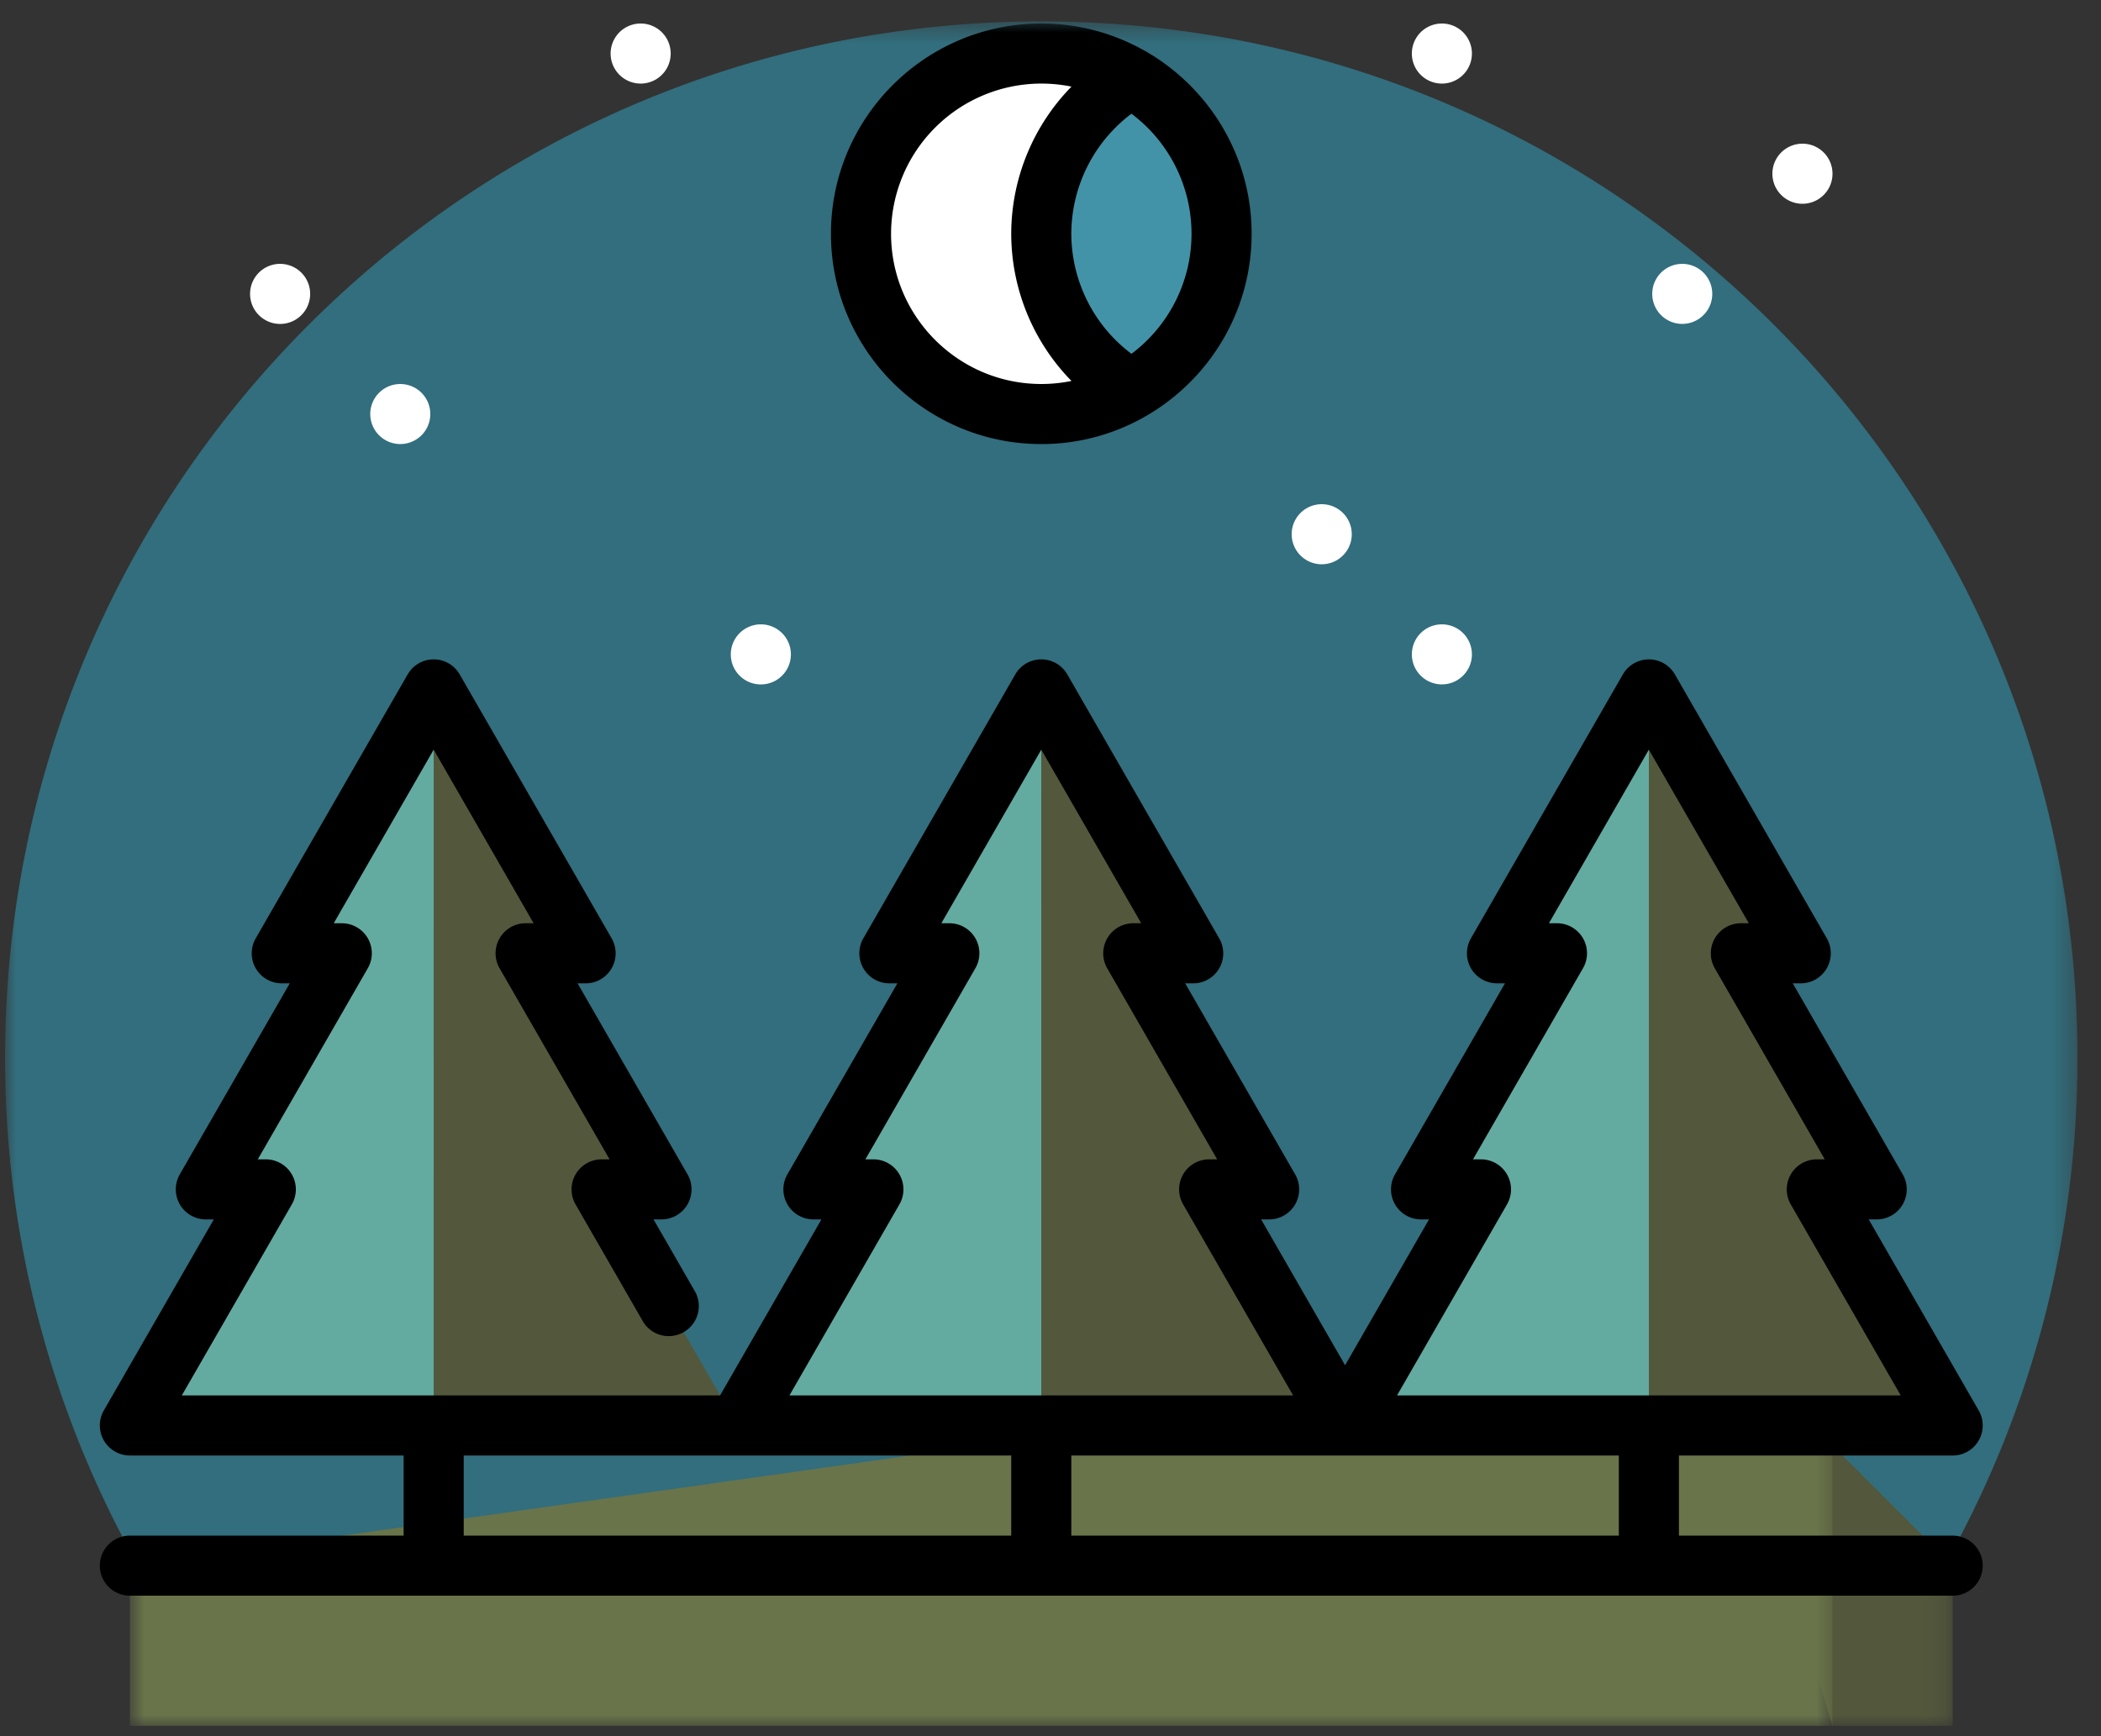 <svg width="98" height="81" xmlns="http://www.w3.org/2000/svg" xmlns:xlink="http://www.w3.org/1999/xlink">
    <rect width="100%" height="100%" fill="#333333" stroke="none"/>
    <defs>
        <path id="a" d="M0 .485h96.663v77.438H0z"/>
        <path id="c" d="M.631.313h11.213V19H.632z"/>
        <path id="e" d="M.82.313h79.418V19H.82z"/>
        <path id="g" d="M0 80.515h96.663V1H0z"/>
    </defs>
    <g transform="translate(.238)" fill="none" fill-rule="evenodd">
        <g transform="translate(0 .515)">
            <mask id="b" fill="#fff">
                <use xlink:href="#a"/>
            </mask>
            <path d="M0 48.817C0 22.124 21.64.485 48.332.485c26.693 0 48.332 21.639 48.332 48.332a48.104 48.104 0 0 1-8.255 27.023c-18.821 2.083-23.394 2.083-40.077 2.083-16.522 0-24.444-.643-39.825-1.713A48.114 48.114 0 0 1 0 48.817" fill="#326E7D" mask="url(#b)"/>
        </g>
        <g transform="translate(79 61.515)">
            <mask id="d" fill="#fff">
                <use xlink:href="#c"/>
            </mask>
            <path fill="#53583C" mask="url(#d)" d="M.631.313 6.237 19h5.607v-7.475z"/>
        </g>
        <g transform="translate(5 61.515)">
            <mask id="f" fill="#fff">
                <use xlink:href="#e"/>
            </mask>
            <path fill="#69744A" mask="url(#f)" d="M.82 11.525V19h79.418V.313z"/>
        </g>
        <path d="M83.837 6.703a1.401 1.401 0 1 1-.001 2.803 1.401 1.401 0 0 1 0-2.803M67.018 1.097a1.4 1.4 0 1 1 0 2.802 1.4 1.4 0 0 1 0-2.802M78.23 12.31a1.4 1.4 0 1 1 0 2.8 1.4 1.4 0 0 1 0-2.8M61.413 23.521a1.401 1.401 0 1 1 0 2.803 1.401 1.401 0 0 1 0-2.803M67.018 29.127a1.4 1.4 0 1 1 0 2.801 1.4 1.4 0 0 1 0-2.801M18.433 17.915a1.4 1.4 0 1 1 0 2.801 1.4 1.4 0 0 1 0-2.801M29.645 1.097a1.4 1.4 0 1 1 0 2.802 1.4 1.4 0 0 1 0-2.802M35.252 29.127a1.401 1.401 0 1 1-.001 2.803 1.401 1.401 0 0 1 0-2.803M12.828 12.31a1.401 1.401 0 1 1 0 2.802 1.401 1.401 0 0 1 0-2.803" fill="#FFF"/>
        <path fill="#53583C" d="M27.822 55.486h2.797l-5.774-10.029 2.23-.985-7.084-12.309-3.271 20.052L19.99 66.5h14.17z"/>
        <path fill="#63ABA1" d="M19.99 66.5H5.82l6.34-11.014H9.363l6.34-11.014h-2.797l7.085-12.308z"/>
        <path fill="#53583C" d="M56.163 55.486h2.797l-5.773-10.029 2.23-.985-7.085-12.309-3.27 20.052 3.27 14.285h14.17z"/>
        <path fill="#63ABA1" d="M48.332 66.5H34.16l6.34-11.014h-2.797l6.34-11.014h-2.797l7.085-12.308z"/>
        <path fill="#53583C" d="M84.504 55.486H87.3l-5.773-10.029 2.23-.985-7.085-12.309-3.27 20.052 3.27 14.285h14.17z"/>
        <path fill="#63ABA1" d="M76.672 66.5h-14.17l6.34-11.014h-2.796l6.338-11.014h-2.796l7.085-12.308z"/>
        <mask id="h" fill="#fff">
            <use xlink:href="#g"/>
        </mask>
        <path d="M21.392 71.639H46.93v-3.737H21.392v3.737zm20.323-15.453a1.401 1.401 0 0 0-1.214-2.101h-.373l5.129-8.913a1.4 1.4 0 0 0-1.213-2.101h-.373l4.661-8.098 4.662 8.098h-.374a1.404 1.404 0 0 0-1.214 2.1l5.13 8.914h-.373a1.401 1.401 0 0 0-1.215 2.1l5.131 8.914H36.585l5.13-8.913zm28.341 0a1.402 1.402 0 0 0-1.215-2.101h-.372l5.13-8.913a1.4 1.4 0 0 0-1.215-2.101h-.373l4.661-8.098 4.663 8.098h-.373a1.404 1.404 0 0 0-1.215 2.1l5.13 8.914h-.373a1.403 1.403 0 0 0-1.214 2.1l5.13 8.913H64.926l5.13-8.912zm5.215 15.453H49.733v-3.737h25.538v3.737zm15.572 0H78.075v-3.737h12.768a1.402 1.402 0 0 0 1.215-2.101l-5.131-8.913h.373a1.403 1.403 0 0 0 1.215-2.101l-5.13-8.912h.373a1.403 1.403 0 0 0 1.214-2.101l-7.085-12.31a1.4 1.4 0 0 0-2.428 0l-7.086 12.31a1.402 1.402 0 0 0 1.215 2.1h.373l-5.13 8.913a1.402 1.402 0 0 0 1.215 2.1h.372l-3.915 6.804-3.916-6.803h.373a1.401 1.401 0 0 0 1.214-2.101l-5.129-8.912h.373a1.4 1.4 0 0 0 1.213-2.101l-7.084-12.31a1.4 1.4 0 0 0-2.429 0l-7.086 12.31a1.402 1.402 0 0 0 1.215 2.1h.373l-5.131 8.913a1.402 1.402 0 0 0 1.215 2.1h.373l-4.726 8.21H8.244l5.131-8.911a1.402 1.402 0 0 0-1.215-2.101h-.373l5.13-8.913a1.4 1.4 0 0 0-1.214-2.101h-.374l4.662-8.098 4.661 8.098h-.373a1.402 1.402 0 0 0-1.215 2.1l5.131 8.914h-.373a1.403 1.403 0 0 0-1.215 2.1l3.106 5.395a1.402 1.402 0 1 0 2.428-1.398l-1.895-3.294h.373a1.403 1.403 0 0 0 1.214-2.1l-5.13-8.913h.373a1.401 1.401 0 0 0 1.215-2.101l-7.086-12.31a1.4 1.4 0 0 0-2.429 0l-7.085 12.31a1.4 1.4 0 0 0 1.214 2.1h.373l-5.13 8.913a1.402 1.402 0 0 0 1.215 2.1h.372l-5.13 8.914a1.402 1.402 0 0 0 1.215 2.1h12.769v3.738H5.82a1.401 1.401 0 1 0 0 2.803h85.023a1.4 1.4 0 1 0 0-2.803z" fill="#000" mask="url(#h)"/>
        <path d="M52.537 3.625H46.93v14.563h5.606a8.405 8.405 0 0 0 4.204-7.282 8.402 8.402 0 0 0-4.204-7.281" fill="#4393A8" mask="url(#h)"/>
        <path d="M48.332 10.906a8.4 8.4 0 0 1 4.205-7.28 8.41 8.41 0 1 0 0 14.562 8.4 8.4 0 0 1-4.205-7.282" fill="#FFF" mask="url(#h)"/>
        <path d="M48.332 3.899c.482 0 .953.049 1.408.142a9.842 9.842 0 0 0-2.81 6.865 9.843 9.843 0 0 0 2.81 6.866 7.026 7.026 0 0 1-1.408.142c-3.864 0-7.007-3.144-7.007-7.008a7.015 7.015 0 0 1 7.007-7.007m7.008 7.007a7 7 0 0 1-2.802 5.6 7.032 7.032 0 0 1-2.805-5.6 7.033 7.033 0 0 1 2.805-5.601 7.001 7.001 0 0 1 2.802 5.6m-7.008 9.812a9.742 9.742 0 0 0 4.953-1.348c2.903-1.705 4.858-4.86 4.858-8.463 0-3.594-1.945-6.741-4.835-8.45a1.458 1.458 0 0 0-.163-.093 9.74 9.74 0 0 0-4.813-1.267c-5.41 0-9.811 4.4-9.811 9.81s4.402 9.81 9.81 9.81" fill="#000" mask="url(#h)"/>
    </g>
</svg>

